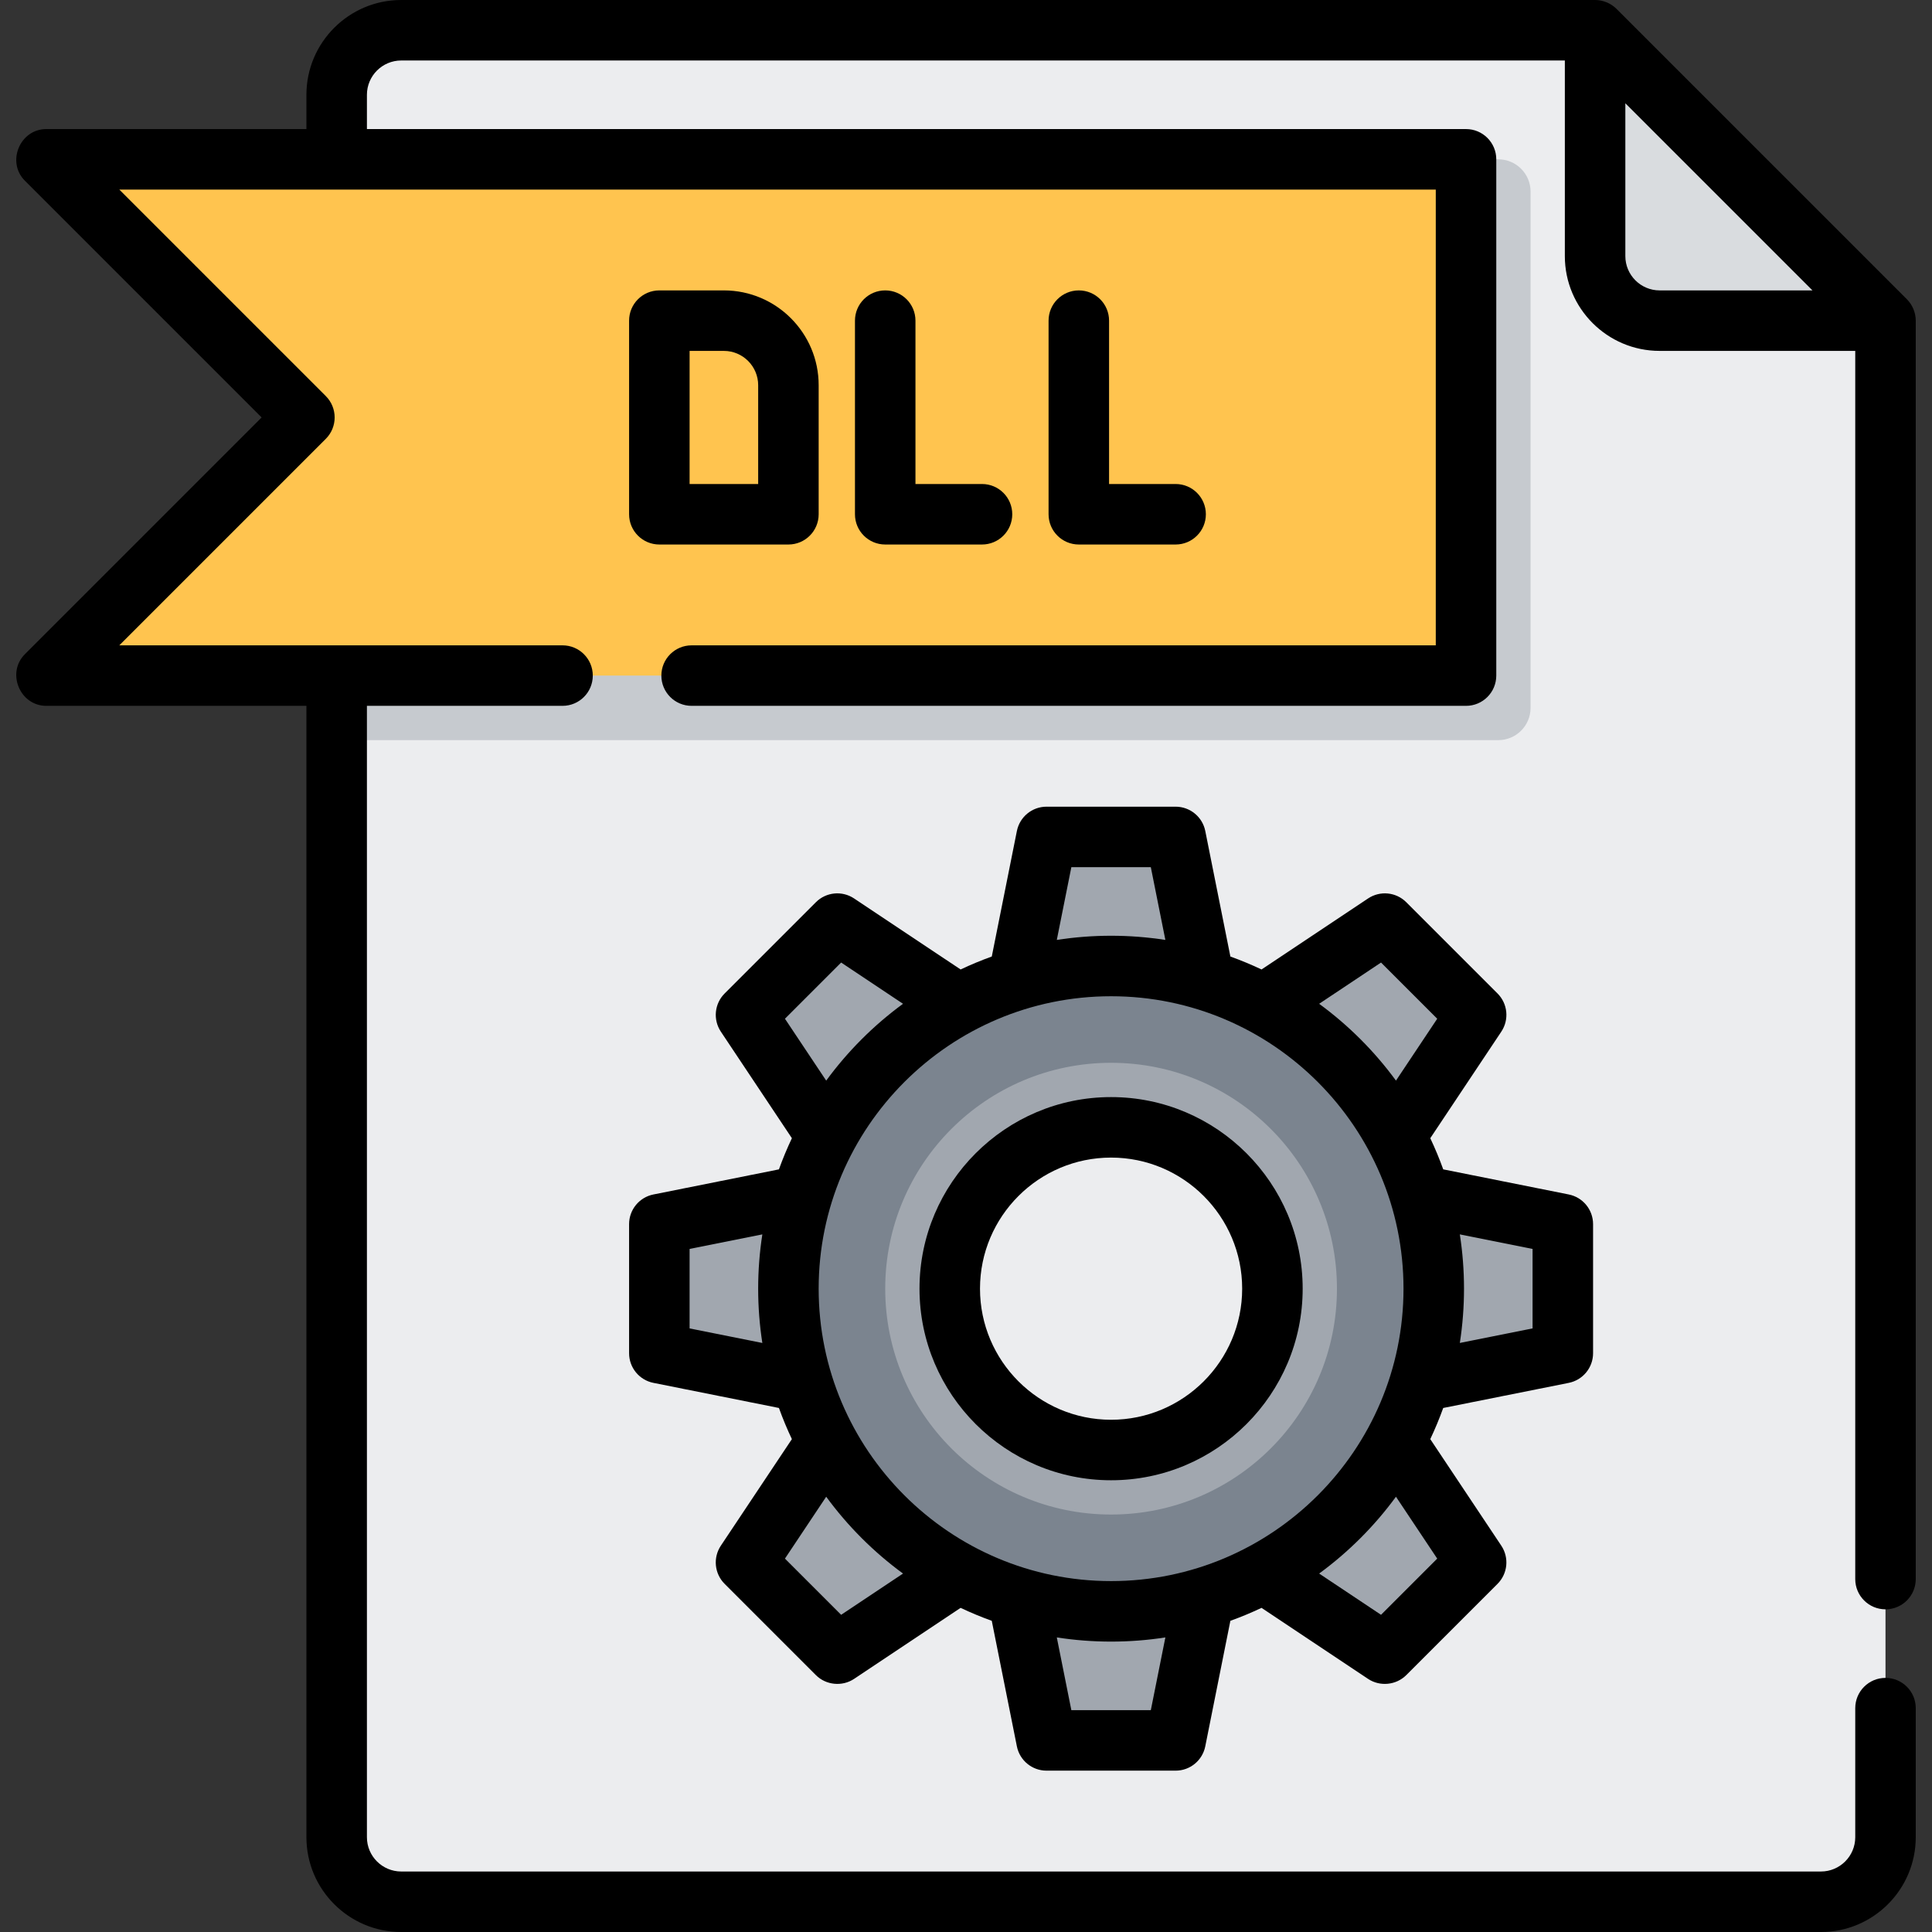 <?xml version="1.0" encoding="iso-8859-1"?>
<!-- Uploaded to: SVG Repo, www.svgrepo.com, Generator: SVG Repo Mixer Tools -->
<svg height="800px" width="800px" version="1.1" id="Layer_1" xmlns="http://www.w3.org/2000/svg" xmlns:xlink="http://www.w3.org/1999/xlink" 
	 viewBox="0 0 512 512" xml:space="preserve">
<rect x="0" y="0" width="512" height="512" fill="#333333" stroke="none"/>
<path style="fill:#ECEDEF;" d="M106.324,8.017c-9.446,0-17.102,7.656-17.102,17.102v461.762c0,9.446,7.656,17.102,17.102,17.102
	h376.251c9.446,0,17.102-7.656,17.102-17.102V84.977l-76.96-76.96H106.324z"/>
<path style="fill:#D9DCDF;" d="M439.819,84.977h59.858l-76.96-76.96v59.858C422.716,77.319,430.373,84.977,439.819,84.977z"/>
<path style="fill:#C6CACF;" d="M397.063,196.142H89.222V42.221h307.841c4.722,0,8.551,3.829,8.551,8.551v136.818
	C405.614,192.313,401.785,196.142,397.063,196.142z"/>
<polygon style="fill:#FFC44F;" points="388.512,179.04 12.261,179.04 80.67,110.63 12.261,42.221 388.512,42.221 "/>
<g>
	<polygon style="fill:#A1A7AF;" points="320.103,264.551 268.796,264.551 277.347,221.795 311.551,221.795 	"/>
	<polygon style="fill:#A1A7AF;" points="258.17,268.953 221.89,305.232 197.704,268.953 221.89,244.766 	"/>
	<polygon style="fill:#A1A7AF;" points="217.489,315.858 217.489,367.165 174.733,358.614 174.733,324.409 	"/>
	<polygon style="fill:#A1A7AF;" points="221.89,377.791 258.17,414.07 221.89,438.257 197.704,414.07 	"/>
	<polygon style="fill:#A1A7AF;" points="268.796,418.472 320.103,418.472 311.551,461.228 277.347,461.228 	"/>
	<polygon style="fill:#A1A7AF;" points="330.728,414.07 367.008,377.791 391.195,414.07 367.008,438.257 	"/>
	<polygon style="fill:#A1A7AF;" points="371.409,367.165 371.409,315.858 414.165,324.409 414.165,358.614 	"/>
	<polygon style="fill:#A1A7AF;" points="367.008,305.232 330.728,268.953 367.008,244.766 391.195,268.953 	"/>
</g>
<path style="fill:#7B848F;" d="M294.449,256c-47.227,0-85.511,38.285-85.511,85.511s38.285,85.512,85.511,85.512
	s85.511-38.285,85.511-85.512S341.676,256,294.449,256z M294.449,384.267c-23.613,0-42.756-19.143-42.756-42.756
	c0-23.613,19.143-42.756,42.756-42.756c23.613,0,42.756,19.143,42.756,42.756C337.205,365.124,318.062,384.267,294.449,384.267z"/>
<path style="fill:#A1A7AF;" d="M294.449,281.653c-33.059,0-59.858,26.799-59.858,59.858s26.799,59.858,59.858,59.858
	s59.858-26.799,59.858-59.858S327.508,281.653,294.449,281.653z M294.449,384.267c-23.613,0-42.756-19.143-42.756-42.756
	c0-23.613,19.143-42.756,42.756-42.756c23.613,0,42.756,19.143,42.756,42.756C337.205,365.124,318.062,384.267,294.449,384.267z"/>
<path d="M499.677,426.489c4.428,0,8.017-3.589,8.017-8.017V84.977c0-2.1-0.862-4.183-2.347-5.668l-76.96-76.96
	C426.899,0.863,424.818,0,422.716,0H106.324C92.473,0,81.205,11.268,81.205,25.119v9.086H12.261c-6.987,0-10.616,8.738-5.668,13.685
	l62.74,62.741l-62.74,62.741c-4.947,4.947-1.32,13.685,5.668,13.685h68.944v299.825c0,13.851,11.268,25.119,25.119,25.119h376.251
	c13.851,0,25.119-11.268,25.119-25.119v-34.205c0-4.427-3.588-8.017-8.017-8.017c-4.428,0-8.017,3.589-8.017,8.017v34.205
	c0,5.01-4.076,9.086-9.086,9.086H106.324c-5.01,0-9.086-4.076-9.086-9.086V187.056h51.841c4.427,0,8.017-3.589,8.017-8.017
	s-3.589-8.017-8.017-8.017H31.615l54.724-54.724c3.131-3.131,3.131-8.207,0-11.337L31.615,50.238h348.88v120.785H183.284
	c-4.427,0-8.017,3.589-8.017,8.017s3.589,8.017,8.017,8.017h205.228c4.428,0,8.017-3.589,8.017-8.017V42.221
	c0-4.427-3.588-8.017-8.017-8.017H97.238v-9.086c0-5.01,4.076-9.086,9.086-9.086H414.7v51.841c0,13.851,11.268,25.119,25.119,25.119
	h51.841v325.478C491.66,422.9,495.248,426.489,499.677,426.489z M439.819,76.96c-5.01,0-9.086-4.076-9.086-9.086V27.37l49.589,49.59
	H439.819z"/>
<path d="M174.733,144.301h34.205c4.427,0,8.017-3.589,8.017-8.017v-34.205c0-13.851-11.268-25.119-25.119-25.119h-17.102
	c-4.427,0-8.017,3.589-8.017,8.017v51.307C166.716,140.711,170.306,144.301,174.733,144.301z M182.75,92.994h9.086
	c5.01,0,9.086,4.076,9.086,9.086v26.188H182.75V92.994z"/>
<path d="M234.591,76.96c-4.427,0-8.017,3.589-8.017,8.017v51.307c0,4.427,3.589,8.017,8.017,8.017h25.653
	c4.428,0,8.017-3.589,8.017-8.017c0-4.427-3.588-8.017-8.017-8.017h-17.637v-43.29C242.608,80.55,239.018,76.96,234.591,76.96z"/>
<path d="M285.898,76.96c-4.428,0-8.017,3.589-8.017,8.017v51.307c0,4.427,3.588,8.017,8.017,8.017h25.653
	c4.428,0,8.017-3.589,8.017-8.017c0-4.427-3.588-8.017-8.017-8.017h-17.637v-43.29C293.915,80.55,290.325,76.96,285.898,76.96z"/>
<path d="M415.737,366.474c3.748-0.749,6.444-4.039,6.444-7.861v-34.205c0-3.821-2.697-7.111-6.444-7.861l-33.265-6.653
	c-1.015-2.818-2.162-5.572-3.433-8.258l18.825-28.238c2.12-3.18,1.701-7.414-1.002-10.115l-24.187-24.186
	c-2.703-2.702-6.937-3.12-10.116-1.002l-28.238,18.825c-2.685-1.271-5.44-2.418-8.257-3.433l-6.653-33.265
	c-0.749-3.748-4.039-6.444-7.861-6.444h-34.205c-3.821,0-7.111,2.697-7.861,6.444l-6.653,33.265
	c-2.818,1.015-5.572,2.162-8.257,3.433l-28.238-18.825c-3.179-2.119-7.414-1.701-10.115,1.002l-24.186,24.186
	c-2.702,2.702-3.121,6.936-1.002,10.115l18.825,28.238c-1.271,2.685-2.418,5.44-3.433,8.257l-33.267,6.654
	c-3.748,0.749-6.444,4.039-6.444,7.861v34.205c0,3.821,2.697,7.111,6.444,7.861l33.265,6.653c1.015,2.818,2.162,5.572,3.433,8.257
	l-18.825,28.238c-2.12,3.18-1.701,7.414,1.002,10.115l24.186,24.186c2.669,2.669,6.972,3.098,10.115,1.002l28.238-18.825
	c2.685,1.271,5.44,2.418,8.257,3.433l6.653,33.265c0.749,3.748,4.039,6.444,7.861,6.444h34.205c3.821,0,7.111-2.697,7.861-6.444
	l6.653-33.265c2.818-1.015,5.572-2.162,8.257-3.433l28.238,18.825c3.143,2.096,7.446,1.667,10.116-1.002l24.187-24.186
	c2.701-2.702,3.121-6.936,1.002-10.115l-18.825-28.238c1.271-2.685,2.418-5.44,3.433-8.257L415.737,366.474z M406.148,330.981v21.06
	l-19.277,3.855c1.475-9.514,1.475-19.256,0-28.771L406.148,330.981z M294.449,419.006c-42.731,0-77.495-34.764-77.495-77.495
	s34.764-77.495,77.495-77.495s77.495,34.764,77.495,77.495S337.179,419.006,294.449,419.006z M365.987,255.082l14.892,14.892
	l-10.933,16.399c-5.7-7.785-12.573-14.658-20.358-20.358L365.987,255.082z M283.918,229.812h21.06l3.855,19.277
	c-9.515-1.475-19.256-1.475-28.771,0L283.918,229.812z M208.019,269.974l14.892-14.892l16.399,10.933
	c-7.785,5.7-14.658,12.574-20.358,20.358L208.019,269.974z M182.75,352.042v-21.06l19.278-3.855c-1.475,9.515-1.475,19.256,0,28.771
	L182.75,352.042z M222.911,427.941l-14.892-14.892l10.933-16.399c5.7,7.785,12.574,14.658,20.358,20.358L222.911,427.941z
	 M304.979,453.211h-21.06l-3.855-19.277c9.515,1.475,19.256,1.475,28.771,0L304.979,453.211z M380.878,413.049l-14.892,14.892
	l-16.399-10.933c7.785-5.7,14.658-12.573,20.358-20.358L380.878,413.049z"/>
<path d="M294.449,290.739c-27.995,0-50.772,22.777-50.772,50.772c0,27.995,22.777,50.772,50.772,50.772
	c27.995,0,50.772-22.777,50.772-50.772C345.222,313.516,322.444,290.739,294.449,290.739z M294.449,376.251
	c-19.156,0-34.739-15.584-34.739-34.739c0-19.155,15.583-34.739,34.739-34.739s34.739,15.584,34.739,34.739
	C329.188,360.666,313.605,376.251,294.449,376.251z"/>
</svg>